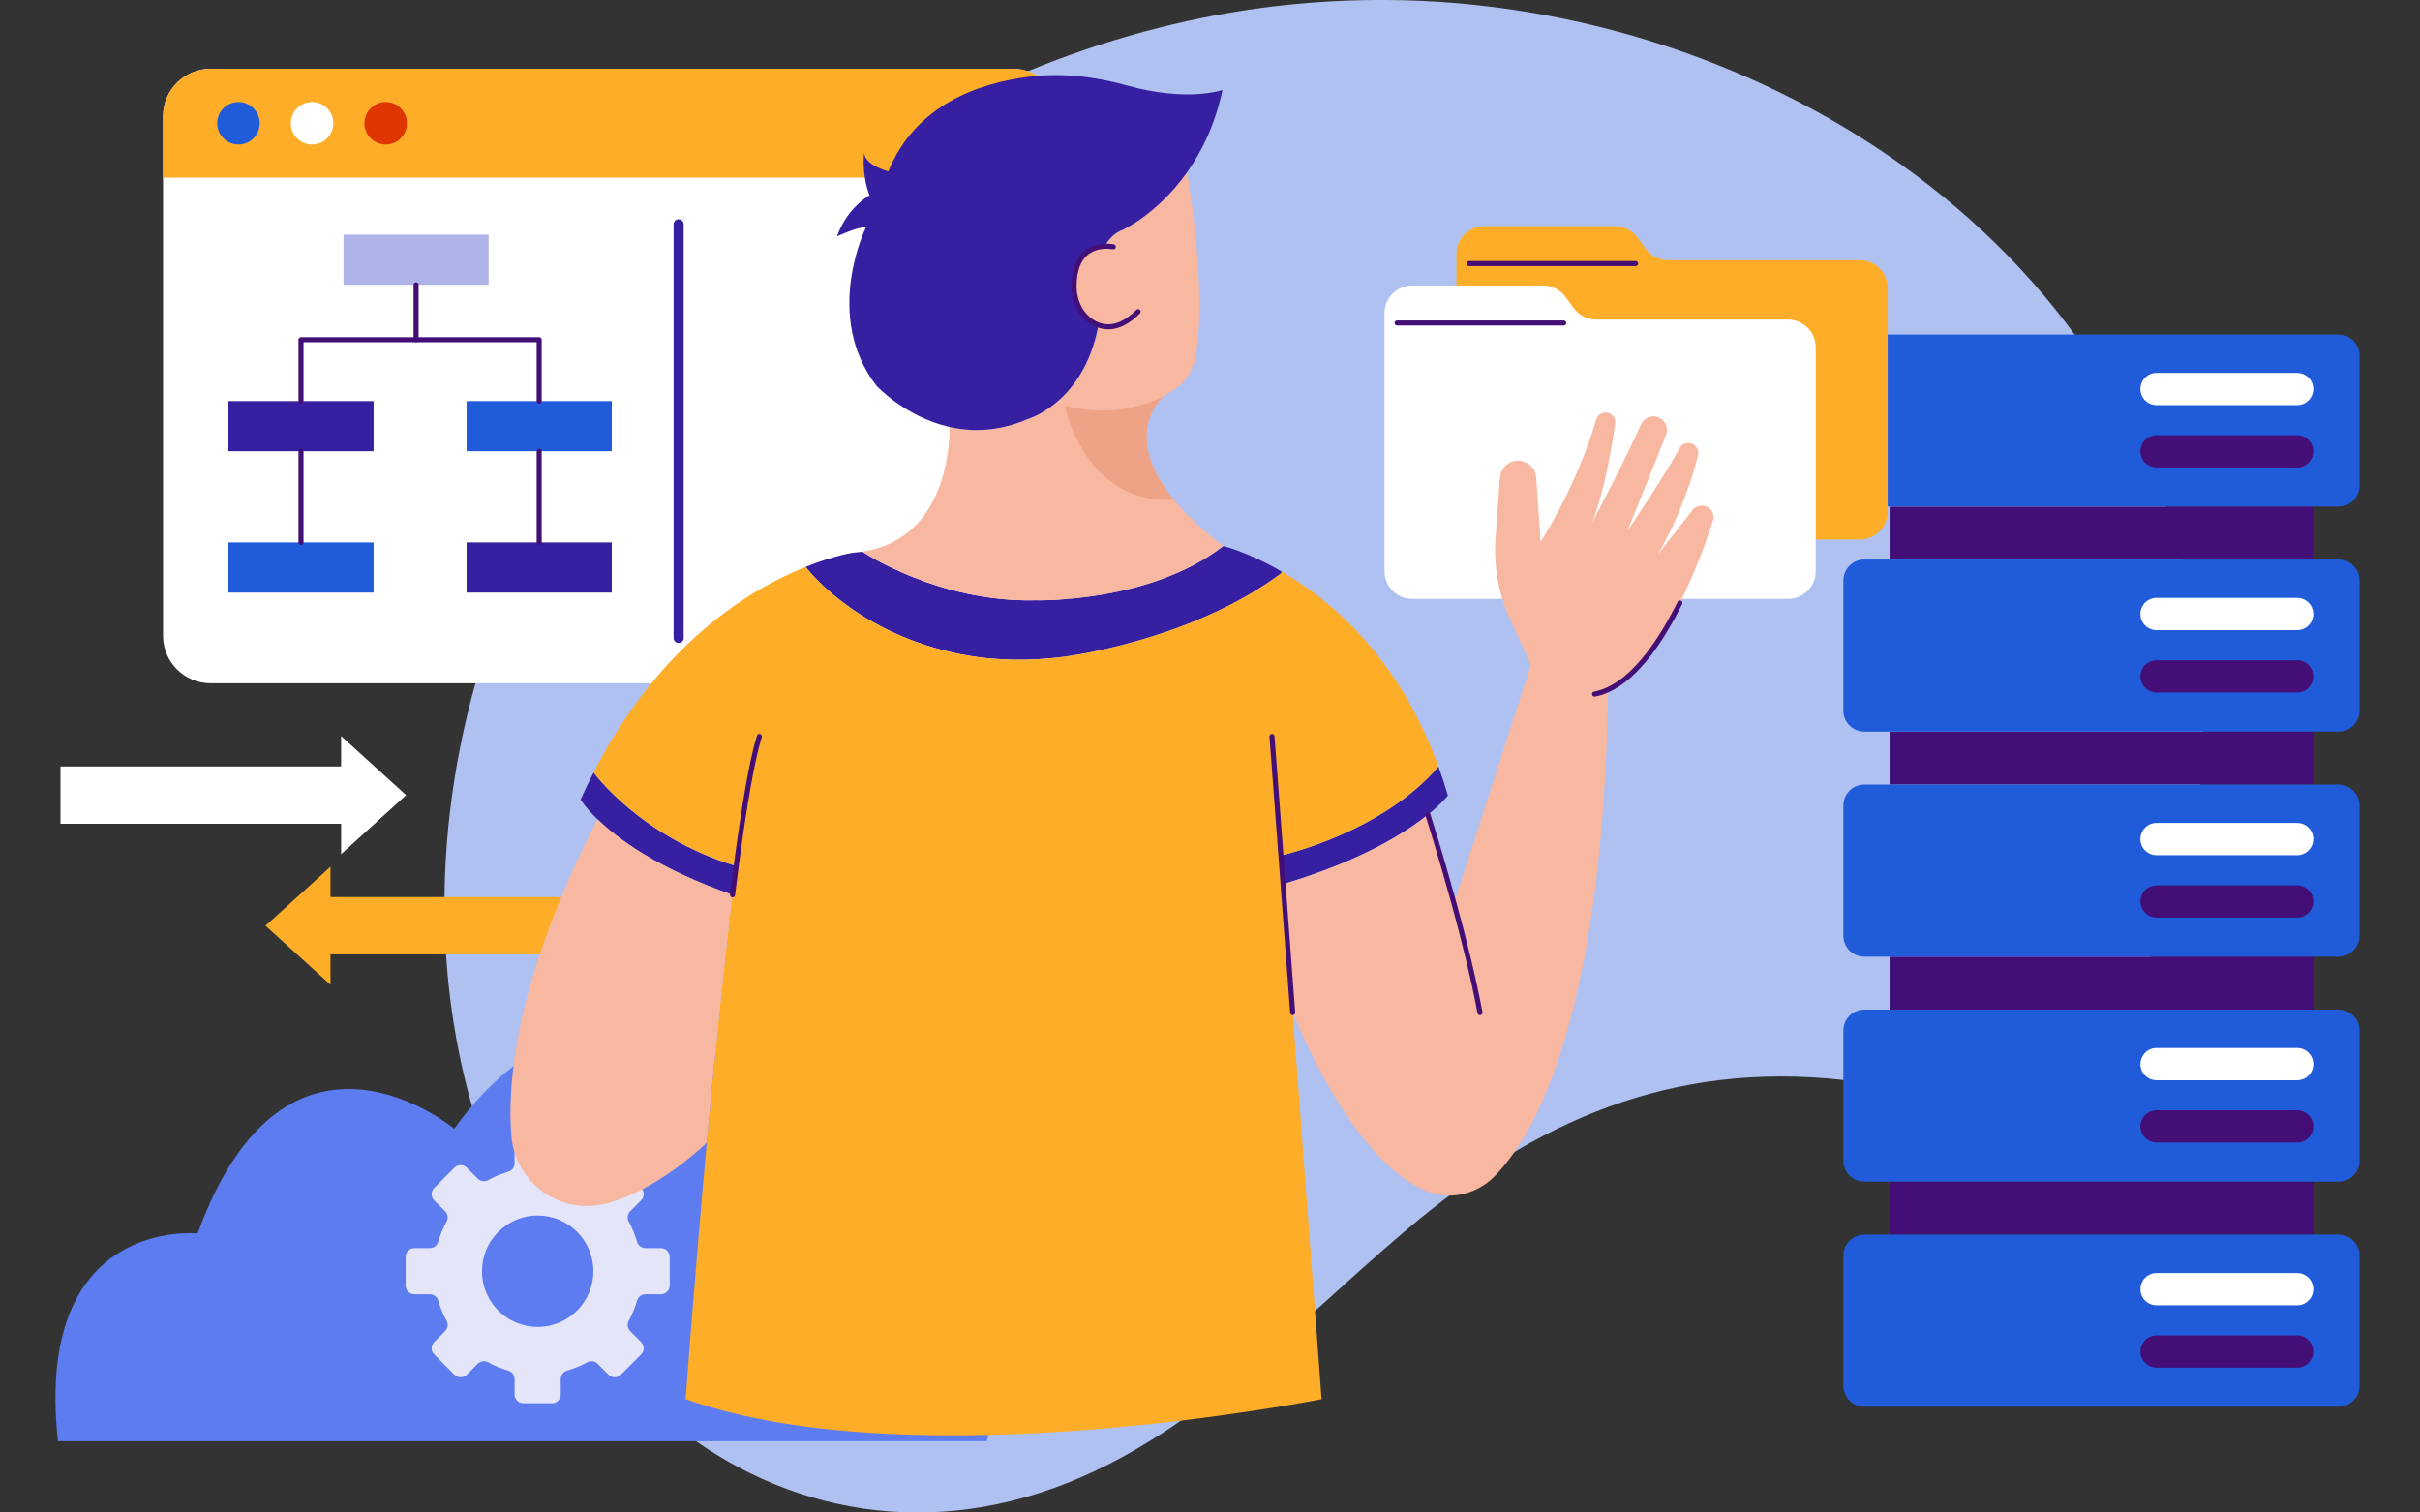 <svg width="480" height="300" viewBox="0 0 480 300" fill="none" xmlns="http://www.w3.org/2000/svg">
<rect x="0" y="0" width="480" height="300" fill="#333333" stroke="none"/>
<g clip-path="url(#clip0_2065_2173)">
<path d="M275.057 -0.001C262.818 -0.071 250.57 1.086 238.593 3.522C175.371 16.358 121.401 61.256 98.771 121.872C79.601 173.219 85.585 231.549 123.372 272.915C143.313 294.751 171.358 304.862 200.446 297.747C232.267 289.966 254.924 264.293 278.991 243.921C304.68 222.182 331.568 210.423 365.755 214.226C387.588 216.653 409.018 215.602 422.703 196.141C435.994 177.232 438.772 150.709 436.056 128.295C426.541 49.873 350.23 0.411 275.057 -0.001Z" fill="#AFC1F0"/>
<path d="M458.827 100.484H374.797V110.99H458.827V100.484Z" fill="#430F76"/>
<path d="M463.847 66.356H369.777C367.483 66.356 365.624 68.215 365.624 70.509V96.331C365.624 98.625 367.483 100.484 369.777 100.484H463.847C466.141 100.484 468 98.625 468 96.331V70.509C468 68.215 466.141 66.356 463.847 66.356Z" fill="#205CD9"/>
<path d="M455.629 80.357H427.742C425.972 80.357 424.544 78.929 424.544 77.159C424.544 75.389 425.972 73.961 427.742 73.961H455.629C457.399 73.961 458.827 75.389 458.827 77.159C458.827 78.929 457.399 80.357 455.629 80.357Z" fill="white"/>
<path d="M455.629 86.324H427.733C425.967 86.324 424.535 87.756 424.535 89.522C424.535 91.289 425.967 92.721 427.733 92.721H455.629C457.395 92.721 458.827 91.289 458.827 89.522C458.827 87.756 457.395 86.324 455.629 86.324Z" fill="#430F76"/>
<path d="M458.827 145.117H374.797V155.623H458.827V145.117Z" fill="#430F76"/>
<path d="M463.847 110.988H369.777C367.483 110.988 365.624 112.848 365.624 115.142V140.964C365.624 143.258 367.483 145.117 369.777 145.117H463.847C466.141 145.117 468 143.258 468 140.964V115.142C468 112.848 466.141 110.988 463.847 110.988Z" fill="#205CD9"/>
<path d="M455.629 118.594H427.733C425.967 118.594 424.535 120.026 424.535 121.792C424.535 123.558 425.967 124.99 427.733 124.99H455.629C457.395 124.99 458.827 123.558 458.827 121.792C458.827 120.026 457.395 118.594 455.629 118.594Z" fill="white"/>
<path d="M455.629 137.361H427.742C425.972 137.361 424.544 135.933 424.544 134.163C424.544 132.393 425.972 130.965 427.742 130.965H455.629C457.399 130.965 458.827 132.393 458.827 134.163C458.827 135.933 457.399 137.361 455.629 137.361Z" fill="#430F76"/>
<path d="M458.827 189.754H374.797V200.26H458.827V189.754Z" fill="#430F76"/>
<path d="M463.847 155.625H369.777C367.483 155.625 365.624 157.484 365.624 159.778V185.6C365.624 187.894 367.483 189.754 369.777 189.754H463.847C466.141 189.754 468 187.894 468 185.6V159.778C468 157.484 466.141 155.625 463.847 155.625Z" fill="#205CD9"/>
<path d="M455.629 163.23H427.733C425.967 163.23 424.535 164.662 424.535 166.429C424.535 168.195 425.967 169.627 427.733 169.627H455.629C457.395 169.627 458.827 168.195 458.827 166.429C458.827 164.662 457.395 163.23 455.629 163.23Z" fill="white"/>
<path d="M455.629 181.998H427.742C425.972 181.998 424.544 180.57 424.544 178.8C424.544 177.03 425.972 175.602 427.742 175.602H455.629C457.399 175.602 458.827 177.03 458.827 178.8C458.827 180.57 457.399 181.998 455.629 181.998Z" fill="#430F76"/>
<path d="M458.827 234.387H374.797V244.893H458.827V234.387Z" fill="#430F76"/>
<path d="M463.847 200.258H369.777C367.483 200.258 365.624 202.117 365.624 204.411V230.233C365.624 232.527 367.483 234.387 369.777 234.387H463.847C466.141 234.387 468 232.527 468 230.233V204.411C468 202.117 466.141 200.258 463.847 200.258Z" fill="#205CD9"/>
<path d="M455.629 214.267H427.742C425.972 214.267 424.544 212.839 424.544 211.069C424.544 209.299 425.972 207.871 427.742 207.871H455.629C457.399 207.871 458.827 209.299 458.827 211.069C458.827 212.839 457.399 214.267 455.629 214.267Z" fill="white"/>
<path d="M455.629 220.227H427.733C425.967 220.227 424.535 221.658 424.535 223.425C424.535 225.191 425.967 226.623 427.733 226.623H455.629C457.395 226.623 458.827 225.191 458.827 223.425C458.827 221.658 457.395 220.227 455.629 220.227Z" fill="#430F76"/>
<path d="M463.847 244.895H369.777C367.483 244.895 365.624 246.754 365.624 249.048V274.87C365.624 277.164 367.483 279.023 369.777 279.023H463.847C466.141 279.023 468 277.164 468 274.87V249.048C468 246.754 466.141 244.895 463.847 244.895Z" fill="#205CD9"/>
<path d="M455.629 258.904H427.742C425.972 258.904 424.544 257.476 424.544 255.706C424.544 253.936 425.972 252.508 427.742 252.508H455.629C457.399 252.508 458.827 253.936 458.827 255.706C458.827 257.476 457.399 258.904 455.629 258.904Z" fill="white"/>
<path d="M455.629 271.267H427.742C425.972 271.267 424.544 269.839 424.544 268.069C424.544 266.299 425.972 264.871 427.742 264.871H455.629C457.399 264.871 458.827 266.299 458.827 268.069C458.827 269.839 457.399 271.267 455.629 271.267Z" fill="#430F76"/>
<path d="M65.557 177.934V171.914L52.66 183.62L65.557 195.327V189.298H121.218V177.934H65.557Z" fill="#FDAD28"/>
<path d="M67.661 163.393V169.421L80.549 157.715L67.661 146V152.028H12V163.393H67.661Z" fill="white"/>
<path d="M11.491 285.868H195.698C195.698 285.868 209.208 246.964 158.305 249.277C158.305 249.277 161.047 221.659 141.08 208.962C128.884 201.208 113.043 202.68 101.671 211.6C97.86 214.588 93.865 218.574 90.097 223.884C90.097 223.884 56.857 196.178 39.194 244.66C39.194 244.66 6.646 241.198 11.491 285.868Z" fill="#5C7CEF"/>
<path d="M131.092 247.562H128.034C127.272 247.562 126.588 247.062 126.369 246.326C125.958 244.915 125.397 243.566 124.705 242.304C124.337 241.63 124.459 240.797 125.003 240.254L127.167 238.09C127.85 237.406 127.85 236.302 127.167 235.628L123.154 231.614C122.471 230.931 121.367 230.931 120.692 231.614L118.528 233.779C117.985 234.322 117.152 234.445 116.478 234.077C115.216 233.384 113.867 232.824 112.456 232.412C111.72 232.193 111.221 231.518 111.221 230.747V227.689C111.221 226.725 110.441 225.945 109.477 225.945H103.809C102.845 225.945 102.065 226.725 102.065 227.689V230.747C102.065 231.509 101.566 232.193 100.83 232.412C99.419 232.824 98.07 233.384 96.809 234.077C96.134 234.445 95.302 234.322 94.758 233.779L92.594 231.614C91.911 230.931 90.807 230.931 90.132 231.614L86.12 235.628C85.436 236.311 85.436 237.415 86.12 238.09L88.284 240.254C88.827 240.797 88.95 241.63 88.582 242.304C87.89 243.566 87.329 244.915 86.917 246.326C86.698 247.062 86.023 247.562 85.252 247.562H82.195C81.231 247.562 80.451 248.341 80.451 249.305V254.974C80.451 255.938 81.231 256.718 82.195 256.718H85.252C86.015 256.718 86.698 257.218 86.917 257.954C87.329 259.364 87.89 260.714 88.582 261.975C88.95 262.65 88.827 263.483 88.284 264.026L86.12 266.19C85.436 266.874 85.436 267.978 86.12 268.652L90.132 272.665C90.816 273.349 91.92 273.349 92.594 272.665L94.758 270.501C95.302 269.958 96.134 269.835 96.809 270.203C98.07 270.895 99.419 271.456 100.83 271.868C101.566 272.087 102.065 272.762 102.065 273.533V276.591C102.065 277.555 102.845 278.334 103.809 278.334H109.477C110.441 278.334 111.221 277.555 111.221 276.591V273.533C111.221 272.771 111.72 272.087 112.456 271.868C113.867 271.456 115.216 270.895 116.478 270.203C117.152 269.835 117.985 269.958 118.528 270.501L120.692 272.665C121.375 273.349 122.479 273.349 123.154 272.665L127.167 268.652C127.85 267.969 127.85 266.865 127.167 266.19L125.003 264.026C124.459 263.483 124.337 262.65 124.705 261.975C125.397 260.714 125.958 259.364 126.369 257.954C126.588 257.218 127.263 256.718 128.034 256.718H131.092C132.055 256.718 132.835 255.938 132.835 254.974V249.305C132.835 248.341 132.055 247.562 131.092 247.562ZM106.648 263.193C100.55 263.193 95.6 258.243 95.6 252.144C95.6 246.046 100.55 241.095 106.648 241.095C112.745 241.095 117.696 246.046 117.696 252.144C117.696 258.243 112.745 263.193 106.648 263.193Z" fill="#E4E5F8"/>
<path d="M210.338 23.064V126.107C210.338 131.312 206.115 135.527 200.911 135.527H41.77C36.566 135.527 32.343 131.312 32.343 126.107V23.064C32.343 17.859 36.566 13.645 41.77 13.645H200.911C206.115 13.645 210.338 17.859 210.338 23.064Z" fill="white"/>
<path d="M210.338 23.064V35.235H32.343V23.064C32.343 17.859 36.566 13.645 41.77 13.645H200.911C206.115 13.645 210.338 17.859 210.338 23.064Z" fill="#FDAD28"/>
<path d="M134.605 44.496V126.528" stroke="#361FA0" stroke-width="2" stroke-linecap="round" stroke-linejoin="round"/>
<path d="M96.923 46.547H68.133V56.492H96.923V46.547Z" fill="#AFB4E8"/>
<path d="M74.099 79.555H45.31V89.5H74.099V79.555Z" fill="#361FA0"/>
<path d="M121.341 79.555H92.551V89.5H121.341V79.555Z" fill="#205CD9"/>
<path d="M74.099 107.594H45.31V117.539H74.099V107.594Z" fill="#205CD9"/>
<path d="M121.341 107.594H92.551V117.539H121.341V107.594Z" fill="#361FA0"/>
<path d="M59.704 79.553V67.383H106.945V79.553" stroke="#430F76" stroke-linecap="round" stroke-linejoin="round"/>
<path d="M82.527 56.492V67.384" stroke="#430F76" stroke-linecap="round" stroke-linejoin="round"/>
<path d="M59.704 89.5V107.594" stroke="#430F76" stroke-linecap="round" stroke-linejoin="round"/>
<path d="M106.945 89.5V107.594" stroke="#430F76" stroke-linecap="round" stroke-linejoin="round"/>
<path d="M51.512 24.449C51.512 22.127 49.629 20.234 47.298 20.234C44.968 20.234 43.084 22.118 43.084 24.449C43.084 26.78 44.968 28.664 47.298 28.664C49.629 28.664 51.512 26.78 51.512 24.449Z" fill="#205CD9"/>
<path d="M66.118 24.449C66.118 22.127 64.234 20.234 61.904 20.234C59.573 20.234 57.69 22.118 57.69 24.449C57.69 26.78 59.573 28.664 61.904 28.664C64.234 28.664 66.118 26.78 66.118 24.449Z" fill="white"/>
<path d="M80.714 24.449C80.714 22.127 78.83 20.234 76.499 20.234C74.169 20.234 72.285 22.118 72.285 24.449C72.285 26.78 74.169 28.664 76.499 28.664C78.83 28.664 80.714 26.78 80.714 24.449Z" fill="#DF3501"/>
<path d="M326.444 49.364L324.77 47.095C323.736 45.684 322.089 44.852 320.337 44.852H294.386C291.346 44.852 288.884 47.314 288.884 50.354V101.517C288.884 104.557 291.346 107.019 294.386 107.019H368.91C371.95 107.019 374.412 104.557 374.412 101.517V57.11C374.412 54.069 371.95 51.607 368.91 51.607H330.868C329.116 51.607 327.477 50.775 326.435 49.364H326.444Z" fill="#FDAD28"/>
<path d="M291.381 52.281H324.411" stroke="#430F76" stroke-linecap="round" stroke-linejoin="round"/>
<path d="M312.171 61.141L310.498 58.872C309.464 57.461 307.817 56.629 306.065 56.629H280.113C277.073 56.629 274.611 59.091 274.611 62.132V113.294C274.611 116.334 277.073 118.797 280.113 118.797H354.637C357.678 118.797 360.14 116.334 360.14 113.294V68.887C360.14 65.847 357.678 63.385 354.637 63.385H316.596C314.843 63.385 313.205 62.552 312.162 61.141H312.171Z" fill="white"/>
<path d="M277.117 64.066H310.147" stroke="#430F76" stroke-linecap="round" stroke-linejoin="round"/>
<path d="M146.021 171.781C145.785 173.63 145.54 175.531 145.294 177.485C130.453 172.315 122.436 166.305 118.485 162.476C116.058 160.127 115.164 158.594 115.164 158.594C115.996 156.736 116.855 154.949 117.74 153.223C117.74 153.223 127.009 166.024 146.021 171.781Z" fill="#361FA0"/>
<path d="M285.309 152.047C285.984 153.887 286.606 155.797 287.184 157.795C287.184 157.795 286.063 159.302 283.215 161.589C278.747 165.19 270.021 170.719 254.741 175.293L254.487 175.311L254.066 169.685C254.592 169.563 274.2 165.067 285.309 152.047Z" fill="#361FA0"/>
<path d="M254.268 113.391L254.058 113.759C241.494 123.117 225.68 127.533 215.499 129.531C206.677 131.266 197.574 131.415 188.812 129.408C168.854 124.825 159.795 112.444 159.795 112.444C165.525 110.14 169.275 109.623 169.275 109.623C169.879 109.579 170.475 109.509 171.044 109.421C171.044 109.421 186.009 119.515 205.345 119.069C205.345 119.069 227.967 119.699 242.633 108.309C242.633 108.309 247.548 109.491 254.268 113.391Z" fill="#361FA0"/>
<path d="M146.022 171.779C127.01 166.022 117.74 153.221 117.74 153.221C130.882 127.53 148.922 116.787 159.795 112.441C159.795 112.441 168.854 124.822 188.812 129.405C197.574 131.412 206.677 131.263 215.499 129.528C225.68 127.53 241.494 123.114 254.058 113.756L254.268 113.388C263.984 119.022 277.468 130.36 285.31 152.047C274.2 165.067 254.592 169.562 254.067 169.685L254.487 175.31L256.397 200.843L262.136 277.521C262.136 277.521 181.4 293.67 135.99 277.521C135.99 277.521 137.699 254.038 140.187 226.665C141.676 210.254 143.455 192.449 145.295 177.483C145.54 175.529 145.785 173.628 146.022 171.779Z" fill="#FDAD28"/>
<path d="M145.294 177.486C143.455 192.452 141.676 210.257 140.187 226.668C140.187 226.668 130.514 236.167 120.123 238.751C111.011 241.021 102.171 234.589 101.418 225.24C100.594 215.102 102.101 194.555 118.485 162.477C122.436 166.306 130.453 172.316 145.294 177.486Z" fill="#F7B7A0"/>
<path d="M318.971 136.803C317.954 203.168 303.752 225.993 296.358 233.406C293.081 236.683 288.227 238.024 283.829 236.569C268.313 231.426 256.397 200.846 256.397 200.846L254.487 175.312L254.741 175.295C270.021 170.721 278.747 165.192 283.216 161.591C283.216 161.591 285.713 169.424 288.385 179.142L303.665 131.922L299.521 122.836C297.225 117.797 296.235 112.269 296.638 106.748L297.514 94.709C297.654 92.825 299.223 91.371 301.106 91.371C302.053 91.371 302.92 91.739 303.56 92.335C304.208 92.939 304.628 93.78 304.699 94.718L305.583 107.493C305.583 107.493 312.882 96.199 316.588 83.239C316.877 82.232 317.884 81.627 318.901 81.864C319.777 82.074 320.39 82.863 320.39 83.748C320.39 83.826 320.39 83.914 320.373 84.002C319.847 87.752 318.41 96.829 315.817 103.629C316.193 102.919 322.23 91.476 325.48 84.194C326.138 82.731 327.907 82.153 329.3 82.95C330.15 83.45 330.641 84.352 330.641 85.29C330.641 85.631 330.58 85.973 330.448 86.297L322.843 105.224C323.29 104.575 330.404 94.043 333.129 88.909C333.655 87.918 334.89 87.568 335.863 88.129C336.485 88.488 336.853 89.145 336.853 89.837C336.853 89.995 336.835 90.153 336.8 90.311C336.003 93.491 333.716 101.491 328.897 109.894L335.705 101.176C336.493 100.168 337.948 99.984 338.955 100.764C339.542 101.211 339.867 101.885 339.867 102.595C339.867 102.832 339.831 103.068 339.753 103.305C337.808 109.421 330.036 131.686 318.971 136.803Z" fill="#F7B7A0"/>
<path d="M242.633 108.308C227.966 119.699 205.345 119.068 205.345 119.068C186.008 119.515 171.044 109.421 171.044 109.421C188.847 106.748 188.356 85.579 188.33 84.685C192.816 85.701 198.116 85.631 203.899 83.108C203.899 83.108 206.326 82.424 209.208 80.094C212.476 77.456 216.331 72.707 217.882 64.471C217.461 64.322 217.076 64.129 216.708 63.901C214.29 62.42 213.037 59.634 213.037 56.795C213.037 50.109 216.839 48.944 219.126 48.848C219.95 47.349 221.115 46.149 222.762 45.544C222.762 45.544 229.596 42.434 235.449 34.18C235.624 35.205 239.566 58.022 237.078 71.051C236.57 73.688 234.993 75.984 232.724 77.43C232.224 77.745 231.664 78.078 231.05 78.403L230.919 78.473C230.919 78.473 230.901 78.49 230.884 78.499C230.253 79.042 222.307 86.297 232.82 99.116C235.116 101.92 238.296 104.987 242.633 108.308Z" fill="#F7B7A0"/>
<path d="M188.33 84.685C179.498 82.687 173.821 76.483 173.821 76.483C163.115 62.542 171.78 45.036 171.78 45.036C169.975 45.036 166.251 46.788 166.015 46.893C168.047 41.128 172.463 38.744 172.463 38.744C171.009 34.959 171.289 31.174 171.412 30.175C171.271 32.716 176.204 33.986 176.204 33.986C181.557 20.799 194.112 16.48 204.074 15.218C210.584 14.403 217.172 15.183 223.489 16.944C235.58 20.317 242.475 17.847 242.475 17.847C241.012 24.725 238.348 30.087 235.448 34.179C229.596 42.433 222.762 45.544 222.762 45.544C221.115 46.148 219.949 47.349 219.126 48.847C216.839 48.944 213.028 50.109 213.037 56.794C213.037 59.633 214.29 62.42 216.708 63.901C217.076 64.129 217.461 64.321 217.882 64.47C216.331 72.707 212.476 77.456 209.208 80.093C206.326 82.424 203.899 83.107 203.899 83.107C198.116 85.631 192.816 85.701 188.33 84.685Z" fill="#361FA0"/>
<path d="M220.808 48.953C220.808 48.953 220.108 48.804 219.126 48.848C216.84 48.944 213.028 50.11 213.037 56.795C213.037 59.634 214.29 62.42 216.708 63.901C217.076 64.129 217.462 64.322 217.882 64.471C219.932 65.224 222.605 64.953 225.741 61.816" stroke="#430F76" stroke-linecap="round" stroke-linejoin="round"/>
<path d="M232.82 99.117C215.061 100.09 211.241 80.507 211.241 80.507C220.011 82.653 226.687 80.682 230.884 78.5C230.253 79.043 222.307 86.298 232.82 99.117Z" fill="#EEA286"/>
<path d="M145.295 177.487C145.54 175.533 145.786 173.631 146.022 171.782C147.564 160.129 149.132 150.771 150.622 146.074" stroke="#430F76" stroke-linecap="round" stroke-linejoin="round"/>
<path d="M252.297 146.074L254.067 169.688L254.487 175.314L256.397 200.847" stroke="#430F76" stroke-linecap="round" stroke-linejoin="round"/>
<path d="M283.216 161.59C283.216 161.59 285.713 169.423 288.385 179.141C290.304 186.142 292.31 194.115 293.545 200.844" stroke="#430F76" stroke-linecap="round" stroke-linejoin="round"/>
<path d="M333.207 119.594C329.589 126.849 324.726 134.148 318.97 136.803C318.094 137.206 317.2 137.504 316.28 137.679" stroke="#430F76" stroke-linecap="round" stroke-linejoin="round"/>
</g>
<defs>
<clipPath id="clip0_2065_2173">
<rect width="480" height="300" fill="white"/>
</clipPath>
</defs>
</svg>
